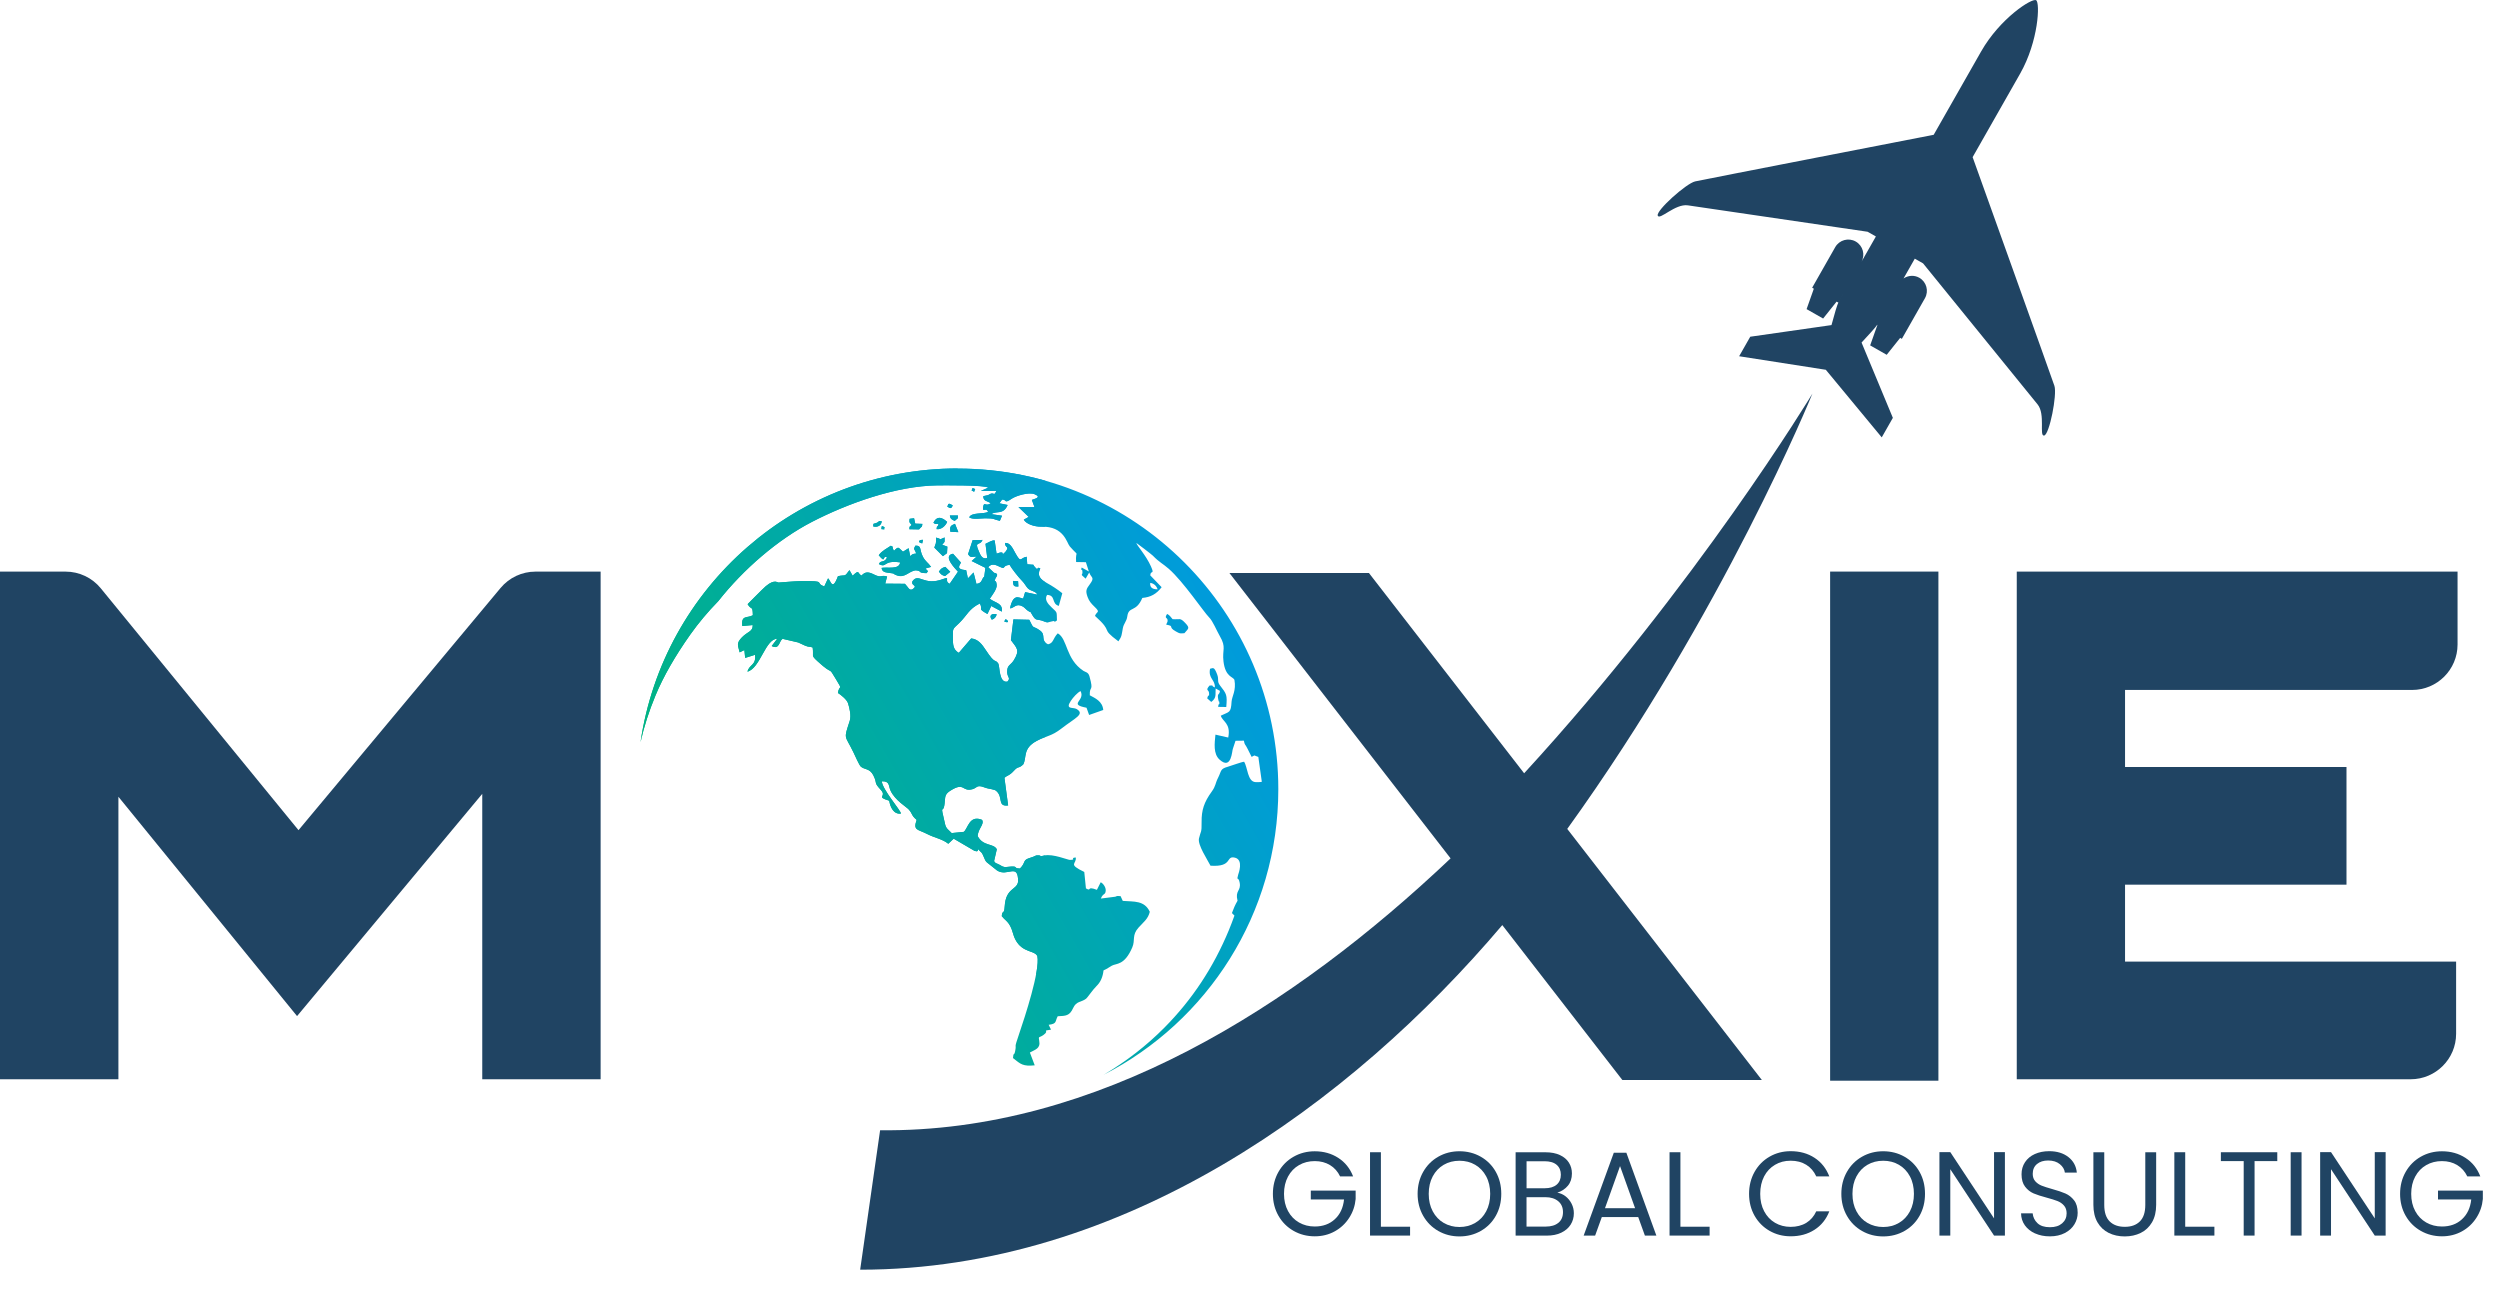 <svg xmlns="http://www.w3.org/2000/svg" xmlns:xlink="http://www.w3.org/1999/xlink" id="Layer_1" viewBox="0 0 710.88 370.81"><defs><style>      .cls-1 {        fill: none;      }      .cls-2 {        fill: url(#linear-gradient-7);      }      .cls-3 {        fill: url(#linear-gradient-5);      }      .cls-4 {        fill: url(#linear-gradient-6);      }      .cls-5 {        fill: url(#linear-gradient-4);      }      .cls-6 {        fill: url(#linear-gradient-3);      }      .cls-7 {        fill: url(#linear-gradient-2);      }      .cls-8 {        clip-rule: evenodd;      }      .cls-8, .cls-9 {        fill: url(#linear-gradient);      }      .cls-9 {        fill-rule: evenodd;      }      .cls-10 {        fill: #204463;      }      .cls-11 {        clip-path: url(#clippath);      }    </style><linearGradient id="linear-gradient" x1="350.84" y1="179.55" x2="212.12" y2="258.82" gradientUnits="userSpaceOnUse"><stop offset="0" stop-color="#009bdb"></stop><stop offset="1" stop-color="#00b384"></stop></linearGradient><clipPath id="clippath"><path class="cls-8" d="M265.68,155.72l2.44,2.43,1.17-.87.1-1.84-1.49-.54c.95-1.06.65-.66.7-2.08-2.27.88-.21.56-2.43.05.03,2.21-.09,1.39-.49,2.85M265.42,148.66c.74.5.35.27,1.45.34-.42,1.45-.41,0-.55,1.47,1.39.16,2.56-.97,3.01-2.07-.49-.41-2.61-2.5-3.91.26ZM259.22,149.27c-.85.91-.51.1-.64,1.22l2.75.05c.97-1.22.75-.28.95-1.57l-2.03-.08-.33-1.53-1.27.16c-.15,1.28-.07.85.58,1.76ZM266.97,162.54c.61.79.77.98,1.75,1.28l1.49-1.23-1.4-1.4c-1.04.3-1.26.54-1.84,1.35ZM270.22,151.2l2.29.12-.96-2.38c-1.33.53-1.49.82-1.33,2.26ZM271.49,148.11c1-.98.86-.33.9-1.53h-2.29c.08.95.65,1.25,1.39,1.53ZM248.3,149.69c1.2.34,2.38-.27,2.41-1.49-1.51-.12-.11-.13-1.48.49-.79.36-.93-.12-.93,1ZM269.35,144.06c1.06.63,1.11.55,1.58-.31-1.52-1.09-1.24-.14-1.58.31ZM262.24,154.51l.22-1.01c-1.2-.04-1.72.72-.22,1.01ZM250.63,150.46c1.4.09.54.24.91-.56-.91-.39-.83-.51-.91.56ZM276.25,139.42c1.17.76.62.24,1.05-.35-1.22-.51-.5-.34-1.05.35ZM249.87,157.88c2.22,2.71.91-.28,2.37.66-.85,1.67-1.79.61-2.33,1.85,2.36,1.25,1.06-1.19,6.04-.47-.23,2.14-3.61,1.25-5.26,1.56.08.98.83,1.26,1.72,1.37,2.74.34.92.13,2.61.76,2.31.87,3.39-1.23,5.38-1.43,1.98.18.32.76,3.08.8.67-1.19.52-.01-.28-1.34l1.56-.44c-.89-1.28-1.63-1.53-2.34-2.91-1.08-2.1-.23-3.13-2.09-3.15-.78,1.25-.19.92.18,2.25-1.06.12-1.08.21-1.69.75l-.46-2.26-1.6,1c-1.35-1.14-1.15-1.71-2.56-.25-.85-1.51.19-.89-.89-1.45-1.26.88-2.47,1.37-3.45,2.71ZM331.61,177.62c2.56.46.32.58,2.72,1.91,1.27.71,1.11.6,2.46.52,1.11-1.35,1.69-1.38.22-2.92-1.52-1.59-1.43-.91-3.58-1.07-.54-.65-.86-1.15-1.56-1.49-1.04,1.6.41.73.1,2.25,0,0-.29.53-.36.8ZM345.44,195.48c-1.39-.6.07-.61-1.51-.54-1.3,1.52-.19,1.1-.13,2.12.09,1.45-.13-.06-.53,1.52l1.15,1.02c1.58-1.2,1.13-2.05,1.25-3.83l1.22.69c-.15,1.35-.83.47-.49,2.36.24,1.36.27.04.33,1.03.06.98-.13-.39-.35,1.15l2.31.04c.31-3.47.1-3.71-1.77-6.12-.95-1.23-.22-1.59-.83-3.18-.88-2.31-1.18-1.73-2.01-1.57-.56,2.84,1.51,3.07,1.36,5.31ZM329.19,167.57c-.35-.93-1.02-1.67-2.12-1.83-.17,1.44.8,1.85,2.12,1.83ZM282.02,176.21c.7-.19,1.27-.79,1.37-1.56-1.45-.29-2.25.38-1.37,1.56ZM285.55,176.7c1.2.58,1.51-.04.4-.65l-.4.65ZM289.58,166.78l-.08-1.52-1.47-.07c.11,1.35.14,1.64,1.55,1.59ZM318.62,254.77l.64,1.4c3.24.26,6.14-.18,7.69,3.1-.49,2.04-1.77,2.9-3.2,4.49-1.97,2.18-.88,3.55-1.78,5.63-2.23,5.21-4.53,4.48-5.83,5.21-1.18.67-.92.65-2.35,1.34-.2,1.79-.78,3.28-2.04,4.5-1.02.99-2.52,3.24-2.91,3.54-1.4,1.08-2.77.61-3.71,2.7-.99,2.19-2.08,2.19-4.36,2.29-.82,1.46-.12,2.14-2.58,2.43l.67,1.38c-2.86.4-.2.14-2.18,1.54-1.22.86-1.45.19-1.17,1.64.42,2.21-1.15,2.48-2.66,3.33l1.38,3.64c-3.3.33-3.99-.28-6.18-2.07.13-1.83.31-.46.61-1.95.5-2.49-.55.03,1.22-5.18,1.46-4.3,5.91-17.73,5.1-21.83-.71-1.7-4.2-.9-6.2-4.64-.8-1.5-.72-2.45-1.55-3.99-.79-1.46-1.45-1.59-2.37-2.76.13-1.9.68-.23.83-2.77.32-5.39,3.55-4.61,3.82-7.1,0-5.43-3.02-1.19-5.98-3.11-.11-.07-2.82-2.24-2.89-2.3-.86-.72-.93-2.46-1.86-3.09-1.47-1.67.19.44-1.68-.2l-5.91-3.46-1.54,1.45c-1.63-1.35-3.94-1.7-5.93-2.74-2.79-1.45-4.14-.97-3.06-4.06-1.6-1.33-1.07-1.62-2.26-2.96-.67-.75-3.85-2.55-5.15-5.33-.67-1.43-.14-2.72-2.5-2.68.12,2.31,5.42,8.3,5.44,9.18-2.06.31-3.05-1.84-3.33-3.65-4.03-1.25-.51-1.04-2.4-3.09-2.15-2.33-.84-1.57-2.11-4.12-1.04-2.08-2.61-1.57-3.61-2.54-.43-.42-1.65-3.16-2.08-4.07-2.43-5.01-2.81-3.44-1.04-8.85.47-1.43,0-3.54-.47-5.03-.33-1.05-1.92-2.31-2.87-2.94.33-2.49,1.5-.48-.51-3.82-2.53-4.22-.43-.73-5.29-5.2-1.99-1.82-1.03-1.26-1.39-3.91-1.02-.37-.87,0-2.14-.52-.12-.05-1.94-.9-1.97-.91-.13-.04-4.34-1.04-4.46-1.04-1.04.73-.85,3.19-3.08,2.05l1.57-2.06c-3.37,0-4.83,8.4-8.46,9.35.51-2.12,2.52-1.73,2.15-4.79l-2.8.88-.23-2.23-1.34.65c-.4-1.86-1.12-2.47.67-4.29,1.63-1.66,3.12-1.6,3.04-3.47l-2.95.28c-.41-3.25,1.44-2.16,2.99-3.08-.07-2.93-.37-1.27-1.49-3.14,1.25-1.31,2.71-2.68,4.04-4.04,3.28-3.38,4.29-2.16,4.75-2.11.17.02,4.67-.4,6.38-.42,7.73-.09,3.67.52,6.64,1.51l1.06-2.27c.74.39,1.15,3.95,2.82-.63,2.36-.51,1.73.38,3.27-1.72l.91,1.59c2.01-1.96,1.34-.63,2.52-.04,1.1-1.24,2.11-1.03,3.54-.31,2.25,1.12,1.81.01,3.74.57l-.54,2.03,5.61.05c.98,1.01,1.18,2,2.16,1.56,1.69-1.26-.53-.88-.03-2.28,1.85-2.53,3.15,1.45,8.67-.62,2.35-.88.15.51,1.92,1.34l2.36-3.44c-.79-.88-4.48-4.57-1.41-5.11l2.22,2.47c-.08.7-1.77,1.92,1.52,2.22l.49,2.32,1.61-1.68.82,3.25c1.78-.26,1.37-1.42,2.22-2.08l.32-2.49-3.9-1.94,1.43-1.27c-1.48.02-1.71.48-2.45-.69l1.3-3.98,2.79-.05c-.64,1.78-2.37.19-1.08,3.11.44,1,.92,2.54,2.44,2.02l-.5-4.03c.69-.31,1.88-1.08,2.61-.98l.54,3.78c3.14-1.24.69,1.32,2.5-.49,1.37-1.77-.15-1.01-.09-2.56,1.44-.16,2.2,1.57,2.86,2.76,1.79,3.25,1.38,1.43,3.29,1.17l.17,2.13c2.64.34,1.14-.3,2.24.87,1.24,1.33.06-.41,1.47.32-.99,2-.12,3.07,1.99,4.21,1.32.72,3.01,1.82,4.26,2.84l-.99,3.6c-2.18-.62-.79-3.03-3.33-3.13-.86,1.32.25,2.56,1.23,3.5,1.78,1.7,1.47,1.13,1.57,3.76-1.56,1.09-.04-.01-1.05.19-2.15.43-1.25.64-2.66.07-2.08-.84-2.11.11-3.23-1.69-1.06-1.7.06-.36-1.43-1.4-.39-.27-.84-.84-1.31-1.11-1.88-1.08-2.5.41-3.6.53-.04-.78.6-2.3.97-2.66.83-.8,1.24-.54,2.7-.13l.56-1.85,3.49.73c-.45-1.02-1.79-.97-2.64-1.73-.51-.46-1.02-1.54-1.79-2.28-.79-.76-2.97-3.51-3.47-4.47-2.35.22-.9,1.43-2.77.57-.8-.37-2.24-1.25-3.32.1l1.66,1.58c1.66.25.48,1.34.4,1.6-.61,1.88.12-.37.36,1.82.13,1.18-1.26,2.92-1.96,3.97,1.54,1.22,3.79,1.23,3.41,3.66l-3-1.6-1.08,2.28c-3.04-1.72-1.13-1.09-2.16-3-3.2,1.58-3.55,3.33-5.96,5.66-1.84,1.77-1.72,1.27-1.7,4.1,0,1.77-.03,3.32,1.67,4.29l3.53-4.11c2.01.21,3.09,1.7,4.16,3.33,2.75,4.2,2.53,2.39,3.54,3.8.48.84.13,5.58,2.59,5.16,1.18-1.23-.36-1.16-.02-3.46.19-1.3,1.08-1.35,1.88-2.67,1.75-2.89.83-3.38-.86-5.68l.71-5.89,4.51.11c1.45,3.06.83,1.41,3.1,3.09,1.77,1.31-.06,2.72,2.24,3.88,1.62-.34,1.35-1.68,2.77-3.12,2.85,1.62,2.17,7.27,7.27,10.66.6.4,1.4.34,1.74,1.57,1.29,4.68-.03,2.41.09,5.39,1.47.8,3.62,1.68,3.83,4.18l-4.02,1.42-.74-2.06c-5.34-1.02-.26-1.9-1.69-4.73-.88.39-2.15,1.83-2.77,2.77-1.71,2.58.66,1.73,1.65,2.33,2.45,1.48-.49,2.56-4.26,5.5-3.05,2.37-4.22,2-7.16,3.59-4.01,2.18-2.68,4.69-3.78,6.68-1.59,1.42-1.16.16-2.76,1.9-1.19,1.3-1.73,1.15-2.57,1.87l1.05,7.87c-3.1.41-1.39-2.3-3.26-4.01-.52-.67-2.11-.57-3.52-1.13-2.12-.84-2.08.14-3.26.49-3.12.93-2.26-2.15-6.33.42-1.31.82-1.54,1.45-1.62,2.79-.31,5.07-1.61-.43.06,6.76.31,1.32.92,1.53,1.87,2.54l3.46-.35c1.17-.95,1.59-4.91,5.18-3.41.77,1.27-1.19,2.5-1.23,4.65,1.57,2.95,4.46,1.95,5.43,3.71l-.78,3.38c.42.73.56.48,1.64,1.08.63.35.97.68,1.92.58,3.95-.45,1.46.37,3.81.44,1.88-1.91.51-2.36,3.06-3.1,1.49-.43,1.16-.68,2.12-.65,1.31.04-.23.51,1.8.04,2.34-.54,6.64,1.27,7.21,1.26,2.05-.02-.14-.57,1.67-.69.29,1.97-2.43,1.78,2.42,4.12l.47,4.67c1.81,1.02-.06-.81,3.12.41l1.08-2.15c.69.3,1.47,1.42,1.43,2.31-.06,1.42-.74.67-1.39,2.32l4.08-.52c.61-.08-.06-.32,1.59-.16ZM272.32,133.24c50.35,0,91.17,40.82,91.17,91.17,0,35.41-20.19,66.11-49.68,81.21,6.42-3.79,12.2-8.27,17.33-13.45,7.82-7.89,13.91-17.1,18.27-27.63.57-1.39,1.11-2.79,1.61-4.19-.24-.25-.48-.49-.72-.72.4-1.13.89-2.3,1.6-3.51-.77-2.97,1.05-2.73.61-5.11-.37-1.98-.97-.28-.43-2.3.07-.26,1.62-4.2-.91-4.83-2.76-.68-.46,2.72-6.96,2.28-.88-1.73-3.69-5.91-3.28-7.74.5-2.22.8-1.43.75-4.72-.04-3.33.7-5.61,2.88-8.61,1.21-1.67.91-2.17,1.83-3.99.97-1.91.52-2.46,2.73-3.07.83-.23,3.95-1.39,4.64-1.43,1.02,1.51.94,5.7,3.26,5.79.44.02,1.59.01,1.78-.09l-.99-7.07-1.13-.42-.78.41-1.12-2.24c-.76-1.57-.84-.99-1.08-2.37l-2.38.03-.74,2.24c-.27.41-.33,6.23-3.78,3.13-1.86-1.67-1.43-4.68-1.19-7.12l3.64.83c.81-4.09-1.65-4.52-2.12-6.22,2.42-1.2,2.88-.65,3.07-4,.09-1.47,1.37-3.15.81-6.17-.38-.98-2.56-.74-3.11-5.25-.41-3.43.88-3.92-1.05-7.22-.92-1.58-1.96-4.24-3.04-5.31-1.47-1.46-7.34-10.2-11.46-13.8-1.65-1.45-2.64-1.8-4.55-3.76-.33-.34-4.59-3.59-4.67-3.6,0,.55,2.77,3.55,4.14,6.66,1.14,2.57-.12.94-.19,2.56l3.23,3.36c-1.5,1.96-3.13,2.84-5.49,3.05-1.79,4.25-3.88,2.21-4.28,5.28-.18,1.38-1,1.96-1.26,3.32-.35,1.82-.23,2.28-1.26,3.74-5.49-4.07-1.09-2.22-6.66-7.23.48-1.39,1.7-.85-.18-2.65-.9-.87-1.5-1.56-1.93-2.74-.65-1.81-.34-2.28.65-3.62,1.52-2.05.36-1.74-.18-3.34l-1.02,1.76c-2.02-1.77-.55-.51-.98-2.46-.08-.35-.56.42-.14-.71l2.04,1.14-.85-2.65-2.78-.05c-.28-3.79,1.2-1.05-1.78-4.42-.91-1.04-1.61-5.77-8.06-5.63-2.03.04-4.34-.75-5.04-1.99l1.4-.79-2.92-2.8h4.56s-.74-2.03-.74-2.03c.35-.23,3.08-.66.8-1.61-1.69-.7-5.33.46-6.52,1.26-2.34,1.58-1.27.23-2.75.25l-.76,1.06,2.34.48c-1.23,2.95-3.26,1.54-4.61,2.61l3.01.44-.61,1.46c-1.85-.39-1.39-.74-4.16-.72-1.35.01-3.5.42-4.56-.26.6-1.53,4.21-.86,5.36-1.58-.57-1.46-1.72.44-1.38-1.45.29-1.61.6.08,2.15-.98-.84-.65-2.2-.54-2.12-2.03l1.38-.3c1.81-1.26,1.51.64,2.32-1.16l-4.39-.03,2.03-.9c-.35-.8-12.91-.68-14.4-.67-11.67.13-25.55,5.15-35.66,10.37-9.69,5.01-19.46,13.43-26.65,22.55-2.97,3.04-5.61,6.19-7.93,9.46-4.36,6.16-7.67,11.95-9.92,17.36-1.85,4.46-3.26,8.87-4.25,13.25,6.47-44.02,44.38-77.81,90.2-77.81Z"></path></clipPath><linearGradient id="linear-gradient-2" x1="320.16" y1="125.86" x2="181.44" y2="205.13" xlink:href="#linear-gradient"></linearGradient><linearGradient id="linear-gradient-3" x1="0" y1="234.71" x2="170.79" y2="234.71" gradientUnits="userSpaceOnUse"><stop offset="1" stop-color="#204463"></stop><stop offset="1" stop-color="#415673"></stop></linearGradient><linearGradient id="linear-gradient-4" x1="520.4" y1="234.92" x2="551.19" y2="234.92" gradientUnits="userSpaceOnUse"><stop offset="0" stop-color="#204463"></stop><stop offset="1" stop-color="#204463"></stop></linearGradient><linearGradient id="linear-gradient-5" x1="573.47" y1="234.71" x2="698.81" y2="234.71" xlink:href="#linear-gradient-4"></linearGradient><linearGradient id="linear-gradient-6" x1="244.58" y1="236.49" x2="515.36" y2="236.49" xlink:href="#linear-gradient-4"></linearGradient><linearGradient id="linear-gradient-7" x1="471.35" y1="62.18" x2="584.38" y2="62.18" xlink:href="#linear-gradient-4"></linearGradient></defs><g><path class="cls-9" d="M265.68,155.72l2.44,2.43,1.17-.87.1-1.84-1.49-.54c.95-1.06.65-.66.7-2.08-2.27.88-.21.56-2.43.05.03,2.21-.09,1.39-.49,2.85M265.42,148.66c.74.5.35.27,1.45.34-.42,1.45-.41,0-.55,1.47,1.39.16,2.56-.97,3.01-2.07-.49-.41-2.61-2.5-3.91.26ZM259.22,149.27c-.85.91-.51.1-.64,1.22l2.75.05c.97-1.22.75-.28.95-1.57l-2.03-.08-.33-1.53-1.27.16c-.15,1.28-.07.85.58,1.76ZM266.97,162.54c.61.79.77.98,1.75,1.28l1.49-1.23-1.4-1.4c-1.04.3-1.26.54-1.84,1.35ZM270.22,151.2l2.29.12-.96-2.38c-1.33.53-1.49.82-1.33,2.26ZM271.49,148.11c1-.98.86-.33.9-1.53h-2.29c.08.95.65,1.25,1.39,1.53ZM248.3,149.69c1.2.34,2.38-.27,2.41-1.49-1.51-.12-.11-.13-1.48.49-.79.36-.93-.12-.93,1ZM269.35,144.06c1.06.63,1.11.55,1.58-.31-1.52-1.09-1.24-.14-1.58.31ZM262.24,154.51l.22-1.01c-1.2-.04-1.72.72-.22,1.01ZM250.63,150.46c1.4.09.54.24.91-.56-.91-.39-.83-.51-.91.56ZM276.25,139.42c1.17.76.62.24,1.05-.35-1.22-.51-.5-.34-1.05.35ZM249.87,157.88c2.22,2.71.91-.28,2.37.66-.85,1.67-1.79.61-2.33,1.85,2.36,1.25,1.06-1.19,6.04-.47-.23,2.14-3.61,1.25-5.26,1.56.08.98.83,1.26,1.72,1.37,2.74.34.92.13,2.61.76,2.31.87,3.39-1.23,5.38-1.43,1.98.18.32.76,3.08.8.67-1.19.52-.01-.28-1.34l1.56-.44c-.89-1.28-1.63-1.53-2.34-2.91-1.08-2.1-.23-3.13-2.09-3.15-.78,1.25-.19.92.18,2.25-1.06.12-1.08.21-1.69.75l-.46-2.26-1.6,1c-1.35-1.14-1.15-1.71-2.56-.25-.85-1.51.19-.89-.89-1.45-1.26.88-2.47,1.37-3.45,2.71ZM331.61,177.62c2.56.46.32.58,2.72,1.91,1.27.71,1.11.6,2.46.52,1.11-1.35,1.69-1.38.22-2.92-1.52-1.59-1.43-.91-3.58-1.07-.54-.65-.86-1.15-1.56-1.49-1.04,1.6.41.73.1,2.25,0,0-.29.53-.36.8ZM345.44,195.48c-1.39-.6.07-.61-1.51-.54-1.3,1.52-.19,1.1-.13,2.12.09,1.45-.13-.06-.53,1.52l1.15,1.02c1.58-1.2,1.13-2.05,1.25-3.83l1.22.69c-.15,1.35-.83.47-.49,2.36.24,1.36.27.04.33,1.03.06.98-.13-.39-.35,1.15l2.31.04c.31-3.47.1-3.71-1.77-6.12-.95-1.23-.22-1.59-.83-3.18-.88-2.31-1.18-1.73-2.01-1.57-.56,2.84,1.51,3.07,1.36,5.31ZM329.19,167.57c-.35-.93-1.02-1.67-2.12-1.83-.17,1.44.8,1.85,2.12,1.83ZM282.02,176.21c.7-.19,1.27-.79,1.37-1.56-1.45-.29-2.25.38-1.37,1.56ZM285.55,176.7c1.2.58,1.51-.04.4-.65l-.4.65ZM289.58,166.78l-.08-1.52-1.47-.07c.11,1.35.14,1.64,1.55,1.59ZM318.62,254.77l.64,1.4c3.24.26,6.14-.18,7.69,3.1-.49,2.04-1.77,2.9-3.2,4.49-1.97,2.18-.88,3.55-1.78,5.63-2.23,5.21-4.53,4.48-5.83,5.21-1.18.67-.92.65-2.35,1.34-.2,1.79-.78,3.28-2.04,4.5-1.02.99-2.52,3.24-2.91,3.54-1.4,1.08-2.77.61-3.71,2.7-.99,2.19-2.08,2.19-4.36,2.29-.82,1.46-.12,2.14-2.58,2.43l.67,1.38c-2.86.4-.2.14-2.18,1.54-1.22.86-1.45.19-1.17,1.64.42,2.21-1.15,2.48-2.66,3.33l1.38,3.64c-3.3.33-3.99-.28-6.18-2.07.13-1.83.31-.46.61-1.95.5-2.49-.55.03,1.22-5.18,1.46-4.3,5.91-17.73,5.1-21.83-.71-1.7-4.2-.9-6.2-4.64-.8-1.5-.72-2.45-1.55-3.99-.79-1.46-1.45-1.59-2.37-2.76.13-1.9.68-.23.83-2.77.32-5.39,3.55-4.61,3.82-7.1,0-5.43-3.02-1.19-5.98-3.11-.11-.07-2.82-2.24-2.89-2.3-.86-.72-.93-2.46-1.86-3.09-1.47-1.67.19.44-1.68-.2l-5.91-3.46-1.54,1.45c-1.63-1.35-3.94-1.7-5.93-2.74-2.79-1.45-4.14-.97-3.06-4.06-1.6-1.33-1.07-1.62-2.26-2.96-.67-.75-3.85-2.55-5.15-5.33-.67-1.43-.14-2.72-2.5-2.68.12,2.31,5.42,8.3,5.44,9.18-2.06.31-3.05-1.84-3.33-3.65-4.03-1.25-.51-1.04-2.4-3.09-2.15-2.33-.84-1.57-2.11-4.12-1.04-2.08-2.61-1.57-3.61-2.54-.43-.42-1.65-3.16-2.08-4.07-2.43-5.01-2.81-3.44-1.04-8.85.47-1.43,0-3.54-.47-5.03-.33-1.05-1.92-2.31-2.87-2.94.33-2.49,1.5-.48-.51-3.82-2.53-4.22-.43-.73-5.29-5.2-1.99-1.82-1.03-1.26-1.39-3.91-1.02-.37-.87,0-2.14-.52-.12-.05-1.94-.9-1.97-.91-.13-.04-4.34-1.04-4.46-1.04-1.04.73-.85,3.19-3.08,2.05l1.57-2.06c-3.37,0-4.83,8.4-8.46,9.35.51-2.12,2.52-1.73,2.15-4.79l-2.8.88-.23-2.23-1.34.65c-.4-1.86-1.12-2.47.67-4.29,1.63-1.66,3.12-1.6,3.04-3.47l-2.95.28c-.41-3.25,1.44-2.16,2.99-3.08-.07-2.93-.37-1.27-1.49-3.14,1.25-1.31,2.71-2.68,4.04-4.04,3.28-3.38,4.29-2.16,4.75-2.11.17.02,4.67-.4,6.38-.42,7.73-.09,3.67.52,6.64,1.51l1.06-2.27c.74.39,1.15,3.95,2.82-.63,2.36-.51,1.73.38,3.27-1.72l.91,1.59c2.01-1.96,1.34-.63,2.52-.04,1.1-1.24,2.11-1.03,3.54-.31,2.25,1.12,1.81.01,3.74.57l-.54,2.03,5.61.05c.98,1.01,1.18,2,2.16,1.56,1.69-1.26-.53-.88-.03-2.28,1.85-2.53,3.15,1.45,8.67-.62,2.35-.88.15.51,1.92,1.34l2.36-3.44c-.79-.88-4.48-4.57-1.41-5.11l2.22,2.47c-.08.7-1.77,1.92,1.52,2.22l.49,2.32,1.61-1.68.82,3.25c1.78-.26,1.37-1.42,2.22-2.08l.32-2.49-3.9-1.94,1.43-1.27c-1.48.02-1.71.48-2.45-.69l1.3-3.98,2.79-.05c-.64,1.78-2.37.19-1.08,3.11.44,1,.92,2.54,2.44,2.02l-.5-4.03c.69-.31,1.88-1.08,2.61-.98l.54,3.78c3.14-1.24.69,1.32,2.5-.49,1.37-1.77-.15-1.01-.09-2.56,1.44-.16,2.2,1.57,2.86,2.76,1.79,3.25,1.38,1.43,3.29,1.17l.17,2.13c2.64.34,1.14-.3,2.24.87,1.24,1.33.06-.41,1.47.32-.99,2-.12,3.07,1.99,4.21,1.32.72,3.01,1.82,4.26,2.84l-.99,3.6c-2.18-.62-.79-3.03-3.33-3.13-.86,1.32.25,2.56,1.23,3.5,1.78,1.7,1.47,1.13,1.57,3.76-1.56,1.09-.04-.01-1.05.19-2.15.43-1.25.64-2.66.07-2.08-.84-2.11.11-3.23-1.69-1.06-1.7.06-.36-1.43-1.4-.39-.27-.84-.84-1.31-1.11-1.88-1.08-2.5.41-3.6.53-.04-.78.6-2.3.97-2.66.83-.8,1.24-.54,2.7-.13l.56-1.85,3.49.73c-.45-1.02-1.79-.97-2.64-1.73-.51-.46-1.02-1.54-1.79-2.28-.79-.76-2.97-3.51-3.47-4.47-2.35.22-.9,1.43-2.77.57-.8-.37-2.24-1.25-3.32.1l1.66,1.58c1.66.25.48,1.34.4,1.6-.61,1.88.12-.37.36,1.82.13,1.18-1.26,2.92-1.96,3.97,1.54,1.22,3.79,1.23,3.41,3.66l-3-1.6-1.08,2.28c-3.04-1.72-1.13-1.09-2.16-3-3.2,1.58-3.55,3.33-5.96,5.66-1.84,1.77-1.72,1.27-1.7,4.1,0,1.77-.03,3.32,1.67,4.29l3.53-4.11c2.01.21,3.09,1.7,4.16,3.33,2.75,4.2,2.53,2.39,3.54,3.8.48.84.13,5.58,2.59,5.16,1.18-1.23-.36-1.16-.02-3.46.19-1.3,1.08-1.35,1.88-2.67,1.75-2.89.83-3.38-.86-5.68l.71-5.89,4.51.11c1.45,3.06.83,1.41,3.1,3.09,1.77,1.31-.06,2.72,2.24,3.88,1.62-.34,1.35-1.68,2.77-3.12,2.85,1.62,2.17,7.27,7.27,10.66.6.4,1.4.34,1.74,1.57,1.29,4.68-.03,2.41.09,5.39,1.47.8,3.62,1.68,3.83,4.18l-4.02,1.42-.74-2.06c-5.34-1.02-.26-1.9-1.69-4.73-.88.39-2.15,1.83-2.77,2.77-1.71,2.58.66,1.73,1.65,2.33,2.45,1.48-.49,2.56-4.26,5.5-3.05,2.37-4.22,2-7.16,3.59-4.01,2.18-2.68,4.69-3.78,6.68-1.59,1.42-1.16.16-2.76,1.9-1.19,1.3-1.73,1.15-2.57,1.87l1.05,7.87c-3.1.41-1.39-2.3-3.26-4.01-.52-.67-2.11-.57-3.52-1.13-2.12-.84-2.08.14-3.26.49-3.12.93-2.26-2.15-6.33.42-1.31.82-1.54,1.45-1.62,2.79-.31,5.07-1.61-.43.06,6.76.31,1.32.92,1.53,1.87,2.54l3.46-.35c1.17-.95,1.59-4.91,5.18-3.41.77,1.27-1.19,2.5-1.23,4.65,1.57,2.95,4.46,1.95,5.43,3.71l-.78,3.38c.42.73.56.48,1.64,1.08.63.35.97.68,1.92.58,3.95-.45,1.46.37,3.81.44,1.88-1.91.51-2.36,3.06-3.1,1.49-.43,1.16-.68,2.12-.65,1.31.04-.23.51,1.8.04,2.34-.54,6.64,1.27,7.21,1.26,2.05-.02-.14-.57,1.67-.69.29,1.97-2.43,1.78,2.42,4.12l.47,4.67c1.81,1.02-.06-.81,3.12.41l1.08-2.15c.69.3,1.47,1.42,1.43,2.31-.06,1.42-.74.67-1.39,2.32l4.08-.52c.61-.08-.06-.32,1.59-.16ZM272.32,133.24c50.35,0,91.17,40.82,91.17,91.17,0,35.41-20.19,66.11-49.68,81.21,6.42-3.79,12.2-8.27,17.33-13.45,7.82-7.89,13.91-17.1,18.27-27.63.57-1.39,1.11-2.79,1.61-4.19-.24-.25-.48-.49-.72-.72.4-1.13.89-2.3,1.6-3.51-.77-2.97,1.05-2.73.61-5.11-.37-1.98-.97-.28-.43-2.3.07-.26,1.62-4.2-.91-4.83-2.76-.68-.46,2.72-6.96,2.28-.88-1.73-3.69-5.91-3.28-7.74.5-2.22.8-1.43.75-4.72-.04-3.33.7-5.61,2.88-8.61,1.21-1.67.91-2.17,1.83-3.99.97-1.91.52-2.46,2.73-3.07.83-.23,3.95-1.39,4.64-1.43,1.02,1.51.94,5.7,3.26,5.79.44.02,1.59.01,1.78-.09l-.99-7.07-1.13-.42-.78.41-1.12-2.24c-.76-1.57-.84-.99-1.08-2.37l-2.38.03-.74,2.24c-.27.41-.33,6.23-3.78,3.13-1.86-1.67-1.43-4.68-1.19-7.12l3.64.83c.81-4.09-1.65-4.52-2.12-6.22,2.42-1.2,2.88-.65,3.07-4,.09-1.47,1.37-3.15.81-6.17-.38-.98-2.56-.74-3.11-5.25-.41-3.43.88-3.92-1.05-7.22-.92-1.58-1.96-4.24-3.04-5.31-1.47-1.46-7.34-10.2-11.46-13.8-1.65-1.45-2.64-1.8-4.55-3.76-.33-.34-4.59-3.59-4.67-3.6,0,.55,2.77,3.55,4.14,6.66,1.14,2.57-.12.94-.19,2.56l3.23,3.36c-1.5,1.96-3.13,2.84-5.49,3.05-1.79,4.25-3.88,2.21-4.28,5.28-.18,1.38-1,1.96-1.26,3.32-.35,1.82-.23,2.28-1.26,3.74-5.49-4.07-1.09-2.22-6.66-7.23.48-1.39,1.7-.85-.18-2.65-.9-.87-1.5-1.56-1.93-2.74-.65-1.81-.34-2.28.65-3.62,1.52-2.05.36-1.74-.18-3.34l-1.02,1.76c-2.02-1.77-.55-.51-.98-2.46-.08-.35-.56.42-.14-.71l2.04,1.14-.85-2.65-2.78-.05c-.28-3.79,1.2-1.05-1.78-4.42-.91-1.04-1.61-5.77-8.06-5.63-2.03.04-4.34-.75-5.04-1.99l1.4-.79-2.92-2.8h4.56s-.74-2.03-.74-2.03c.35-.23,3.08-.66.8-1.61-1.69-.7-5.33.46-6.52,1.26-2.34,1.58-1.27.23-2.75.25l-.76,1.06,2.34.48c-1.23,2.95-3.26,1.54-4.61,2.61l3.01.44-.61,1.46c-1.85-.39-1.39-.74-4.16-.72-1.35.01-3.5.42-4.56-.26.6-1.53,4.21-.86,5.36-1.58-.57-1.46-1.72.44-1.38-1.45.29-1.61.6.08,2.15-.98-.84-.65-2.2-.54-2.12-2.03l1.38-.3c1.81-1.26,1.51.64,2.32-1.16l-4.39-.03,2.03-.9c-.35-.8-12.91-.68-14.4-.67-11.67.13-25.55,5.15-35.66,10.37-9.69,5.01-19.46,13.43-26.65,22.55-2.97,3.04-5.61,6.19-7.93,9.46-4.36,6.16-7.67,11.95-9.92,17.36-1.85,4.46-3.26,8.87-4.25,13.25,6.47-44.02,44.38-77.81,90.2-77.81Z"></path><g class="cls-11"><rect class="cls-7" x="115.85" y="104.6" width="181.37" height="172.38"></rect></g></g><circle class="cls-1" cx="267.03" cy="235.05" r="88.31"></circle><path class="cls-6" d="M170.79,306.89h-33.66v-81.16l-52.66,63.2-50.8-62.37v80.34H0v-144.36h18.65c3.88,0,7.56,1.74,10.01,4.75l56.22,68.77,57.46-68.87c2.46-2.95,6.09-4.65,9.93-4.65h18.52v144.36Z"></path><path class="cls-5" d="M520.4,162.53h30.79v144.77h-30.79v-144.77Z"></path><path class="cls-3" d="M604.26,218.09h62.97v33.46h-62.97v21.89h94.14v20.52c0,7.14-5.79,12.93-12.93,12.93h-112v-144.36h125.34v20.73c0,7.14-5.79,12.93-12.93,12.93h-81.62v21.89Z"></path><g><path class="cls-4" d="M515.36,111.93s-32.9,54.53-81.97,107.95l-44.13-56.94h-39.67l62.89,81.14c-44.51,42.17-100.55,77.97-162.22,77.31l-5.67,39.65c74.72,0,139.43-47.06,182.59-97.99l34.14,44.05h39.67l-55.34-71.4c44.52-61.77,69.71-123.76,69.71-123.76Z"></path><path class="cls-2" d="M560.94,44.64l-1.15,2.03c6.82-11.98,12.74-22.4,14.64-25.73,5.23-9.2,5.72-20.21,4.54-20.88-1.18-.67-10.25,5.12-15.63,14.57-1.83,3.22-7.19,12.64-13.49,23.7,0,0-65.28,12.69-67.82,13.25-2.54.56-11.18,8.32-10.65,9.73.53,1.41,4.97-3.44,8.56-2.92,3.59.53,51.12,7.51,51.12,7.51l2.35,1.34,1.45-2.54c-2.11,3.7-4.11,7.23-5.88,10.33l.3-.52c1.17-2.05.45-4.66-1.6-5.83s-4.66-.45-5.83,1.6l-6.56,11.54.48.27-2.06,5.81,4.7,2.68,3.83-4.81-3.63-2.06,4.1,2.33,3.02-5.31c-1.19,2.1-2.19,3.85-2.91,5.12-.39.68-1.26,3.7-2.03,6.59l-23.1,3.31-3.16,5.55,24.65,3.85,15.9,19.22,3.16-5.55-8.9-21.41c1.97-2.1,4-4.34,4.45-5.05l.06.04-2.06,5.81,4.7,2.68,3.83-4.81.48.27,6.56-11.54c1.17-2.05.45-4.66-1.6-5.83-1.46-.83-3.17-.67-4.48.2,1.01-1.78,2.09-3.67,3.2-5.63l2.35,1.34s30.29,37.3,32.57,40.11c2.28,2.81.38,9.11,1.86,8.85,1.49-.27,3.74-11.66,2.92-14.13-.82-2.47-23.27-65.07-23.27-65.07Z"></path></g><g><path class="cls-10" d="M381.06,334.51c-.66-1.38-1.61-2.45-2.86-3.21-1.25-.76-2.7-1.14-4.35-1.14s-3.15.38-4.47,1.14c-1.33.76-2.37,1.85-3.13,3.26-.76,1.42-1.14,3.05-1.14,4.91s.38,3.49,1.14,4.9,1.8,2.49,3.13,3.25c1.33.76,2.82,1.14,4.47,1.14,2.31,0,4.22-.69,5.71-2.07,1.5-1.38,2.37-3.25,2.62-5.61h-9.45v-2.52h12.75v2.38c-.18,1.95-.79,3.74-1.84,5.36-1.04,1.62-2.41,2.9-4.11,3.84s-3.59,1.41-5.68,1.41c-2.2,0-4.21-.52-6.02-1.55s-3.25-2.46-4.3-4.3c-1.05-1.84-1.58-3.91-1.58-6.22s.53-4.39,1.58-6.24c1.05-1.85,2.49-3.29,4.3-4.32s3.82-1.55,6.02-1.55c2.52,0,4.74.62,6.68,1.87,1.94,1.25,3.35,3,4.23,5.27h-3.71Z"></path><path class="cls-10" d="M392.66,348.82h8.3v2.52h-11.39v-23.7h3.09v21.18Z"></path><path class="cls-10" d="M408.98,350.03c-1.81-1.03-3.25-2.47-4.3-4.32s-1.58-3.93-1.58-6.24.53-4.39,1.58-6.24c1.05-1.85,2.49-3.29,4.3-4.32s3.82-1.55,6.02-1.55,4.24.52,6.05,1.55,3.24,2.46,4.28,4.3c1.04,1.84,1.56,3.92,1.56,6.26s-.52,4.42-1.56,6.26c-1.04,1.84-2.47,3.27-4.28,4.3s-3.83,1.55-6.05,1.55-4.21-.52-6.02-1.55ZM419.47,347.74c1.33-.77,2.37-1.87,3.13-3.3.76-1.43,1.14-3.08,1.14-4.96s-.38-3.56-1.14-4.98c-.76-1.42-1.8-2.51-3.11-3.28s-2.81-1.16-4.49-1.16-3.17.39-4.49,1.16-2.35,1.86-3.11,3.28-1.14,3.08-1.14,4.98.38,3.54,1.14,4.96c.76,1.43,1.8,2.53,3.13,3.3,1.33.77,2.82,1.16,4.47,1.16s3.14-.38,4.47-1.16Z"></path><path class="cls-10" d="M445.2,340.19c.71.57,1.28,1.27,1.7,2.11.42.84.63,1.73.63,2.69,0,1.2-.31,2.28-.92,3.25-.61.96-1.5,1.72-2.67,2.28-1.17.56-2.54.83-4.13.83h-8.84v-23.7h8.5c1.61,0,2.98.27,4.11.8,1.13.53,1.98,1.25,2.55,2.16.57.91.85,1.93.85,3.06,0,1.41-.38,2.57-1.14,3.48-.76.92-1.76,1.58-3.01,1.99.86.14,1.65.49,2.36,1.05ZM434.07,337.88h5.2c1.45,0,2.57-.34,3.37-1.02.79-.68,1.19-1.62,1.19-2.82s-.4-2.14-1.19-2.82c-.79-.68-1.94-1.02-3.43-1.02h-5.13v7.68ZM443.15,347.7c.86-.73,1.29-1.73,1.29-3.03s-.45-2.35-1.36-3.11c-.91-.76-2.12-1.14-3.64-1.14h-5.37v8.36h5.47c1.54,0,2.74-.36,3.6-1.09Z"></path><path class="cls-10" d="M465.82,346.07h-10.34l-1.9,5.27h-3.26l8.57-23.56h3.57l8.53,23.56h-3.26l-1.9-5.27ZM464.94,343.55l-4.28-11.97-4.28,11.97h8.57Z"></path><path class="cls-10" d="M477.83,348.82h8.3v2.52h-11.39v-23.7h3.09v21.18Z"></path><path class="cls-10" d="M498.91,333.23c1.04-1.85,2.46-3.29,4.27-4.33,1.8-1.04,3.8-1.56,6-1.56,2.58,0,4.84.62,6.77,1.87,1.93,1.25,3.33,3.01,4.22,5.3h-3.71c-.66-1.43-1.6-2.53-2.84-3.3-1.24-.77-2.71-1.16-4.44-1.16s-3.14.39-4.45,1.16-2.35,1.86-3.09,3.28-1.12,3.08-1.12,4.98.37,3.53,1.12,4.95c.75,1.42,1.78,2.51,3.09,3.28s2.8,1.16,4.45,1.16,3.2-.38,4.44-1.14c1.23-.76,2.18-1.85,2.84-3.28h3.71c-.88,2.27-2.29,4.02-4.22,5.25-1.93,1.24-4.18,1.85-6.77,1.85-2.2,0-4.2-.52-6-1.55s-3.22-2.46-4.27-4.3c-1.04-1.84-1.56-3.91-1.56-6.22s.52-4.39,1.56-6.24Z"></path><path class="cls-10" d="M529.47,350.03c-1.81-1.03-3.25-2.47-4.3-4.32s-1.58-3.93-1.58-6.24.53-4.39,1.58-6.24c1.05-1.85,2.49-3.29,4.3-4.32s3.82-1.55,6.02-1.55,4.24.52,6.05,1.55,3.24,2.46,4.28,4.3c1.04,1.84,1.56,3.92,1.56,6.26s-.52,4.42-1.56,6.26c-1.04,1.84-2.47,3.27-4.28,4.3s-3.83,1.55-6.05,1.55-4.21-.52-6.02-1.55ZM539.96,347.74c1.33-.77,2.37-1.87,3.13-3.3.76-1.43,1.14-3.08,1.14-4.96s-.38-3.56-1.14-4.98c-.76-1.42-1.8-2.51-3.11-3.28s-2.81-1.16-4.49-1.16-3.17.39-4.49,1.16-2.35,1.86-3.11,3.28-1.14,3.08-1.14,4.98.38,3.54,1.14,4.96c.76,1.43,1.8,2.53,3.13,3.3,1.33.77,2.82,1.16,4.47,1.16s3.14-.38,4.47-1.16Z"></path><path class="cls-10" d="M570.1,351.34h-3.09l-12.44-18.87v18.87h-3.09v-23.73h3.09l12.44,18.84v-18.84h3.09v23.73Z"></path><path class="cls-10" d="M578.69,350.74c-1.24-.56-2.2-1.33-2.91-2.31-.7-.99-1.07-2.12-1.09-3.42h3.3c.11,1.11.57,2.05,1.38,2.81.8.76,1.98,1.14,3.52,1.14s2.63-.37,3.49-1.11c.85-.74,1.27-1.68,1.27-2.84,0-.91-.25-1.64-.75-2.21-.5-.57-1.12-1-1.87-1.29-.75-.29-1.76-.61-3.03-.95-1.56-.41-2.82-.82-3.76-1.22-.94-.41-1.75-1.05-2.41-1.92-.67-.87-1-2.05-1-3.52,0-1.29.33-2.44.99-3.43.66-1,1.58-1.77,2.77-2.31,1.19-.54,2.56-.82,4.1-.82,2.22,0,4.04.56,5.46,1.67s2.22,2.58,2.4,4.42h-3.4c-.11-.91-.59-1.71-1.43-2.4-.84-.69-1.95-1.04-3.33-1.04-1.29,0-2.35.33-3.16,1s-1.22,1.6-1.22,2.8c0,.86.24,1.56.73,2.11.49.54,1.09.96,1.8,1.24.71.28,1.72.61,3.01.97,1.56.43,2.82.86,3.77,1.27.95.42,1.77,1.07,2.45,1.94.68.87,1.02,2.06,1.02,3.55,0,1.16-.31,2.24-.92,3.26-.61,1.02-1.52,1.85-2.72,2.48s-2.62.95-4.25.95-2.96-.28-4.2-.83Z"></path><path class="cls-10" d="M598.35,327.64v14.99c0,2.11.52,3.67,1.55,4.69,1.03,1.02,2.46,1.53,4.3,1.53s3.24-.51,4.27-1.53c1.03-1.02,1.55-2.58,1.55-4.69v-14.99h3.09v14.96c0,1.97-.4,3.63-1.19,4.98-.79,1.35-1.86,2.35-3.21,3.01-1.35.66-2.86.99-4.54.99s-3.19-.33-4.54-.99c-1.35-.66-2.41-1.66-3.2-3.01-.78-1.35-1.17-3.01-1.17-4.98v-14.96h3.09Z"></path><path class="cls-10" d="M621.37,348.82h8.3v2.52h-11.39v-23.7h3.09v21.18Z"></path><path class="cls-10" d="M647.55,327.64v2.52h-6.46v21.18h-3.09v-21.18h-6.49v-2.52h16.05Z"></path><path class="cls-10" d="M654.45,327.64v23.7h-3.09v-23.7h3.09Z"></path><path class="cls-10" d="M678.36,351.34h-3.09l-12.44-18.87v18.87h-3.09v-23.73h3.09l12.44,18.84v-18.84h3.09v23.73Z"></path><path class="cls-10" d="M701.58,334.51c-.66-1.38-1.61-2.45-2.86-3.21-1.25-.76-2.7-1.14-4.35-1.14s-3.15.38-4.47,1.14c-1.33.76-2.37,1.85-3.13,3.26-.76,1.42-1.14,3.05-1.14,4.91s.38,3.49,1.14,4.9,1.8,2.49,3.13,3.25c1.33.76,2.82,1.14,4.47,1.14,2.31,0,4.22-.69,5.71-2.07,1.5-1.38,2.37-3.25,2.62-5.61h-9.45v-2.52h12.75v2.38c-.18,1.95-.79,3.74-1.84,5.36-1.04,1.62-2.41,2.9-4.11,3.84s-3.59,1.41-5.68,1.41c-2.2,0-4.21-.52-6.02-1.55s-3.25-2.46-4.3-4.3c-1.05-1.84-1.58-3.91-1.58-6.22s.53-4.39,1.58-6.24c1.05-1.85,2.49-3.29,4.3-4.32s3.82-1.55,6.02-1.55c2.52,0,4.74.62,6.68,1.87,1.94,1.25,3.35,3,4.23,5.27h-3.71Z"></path></g></svg>